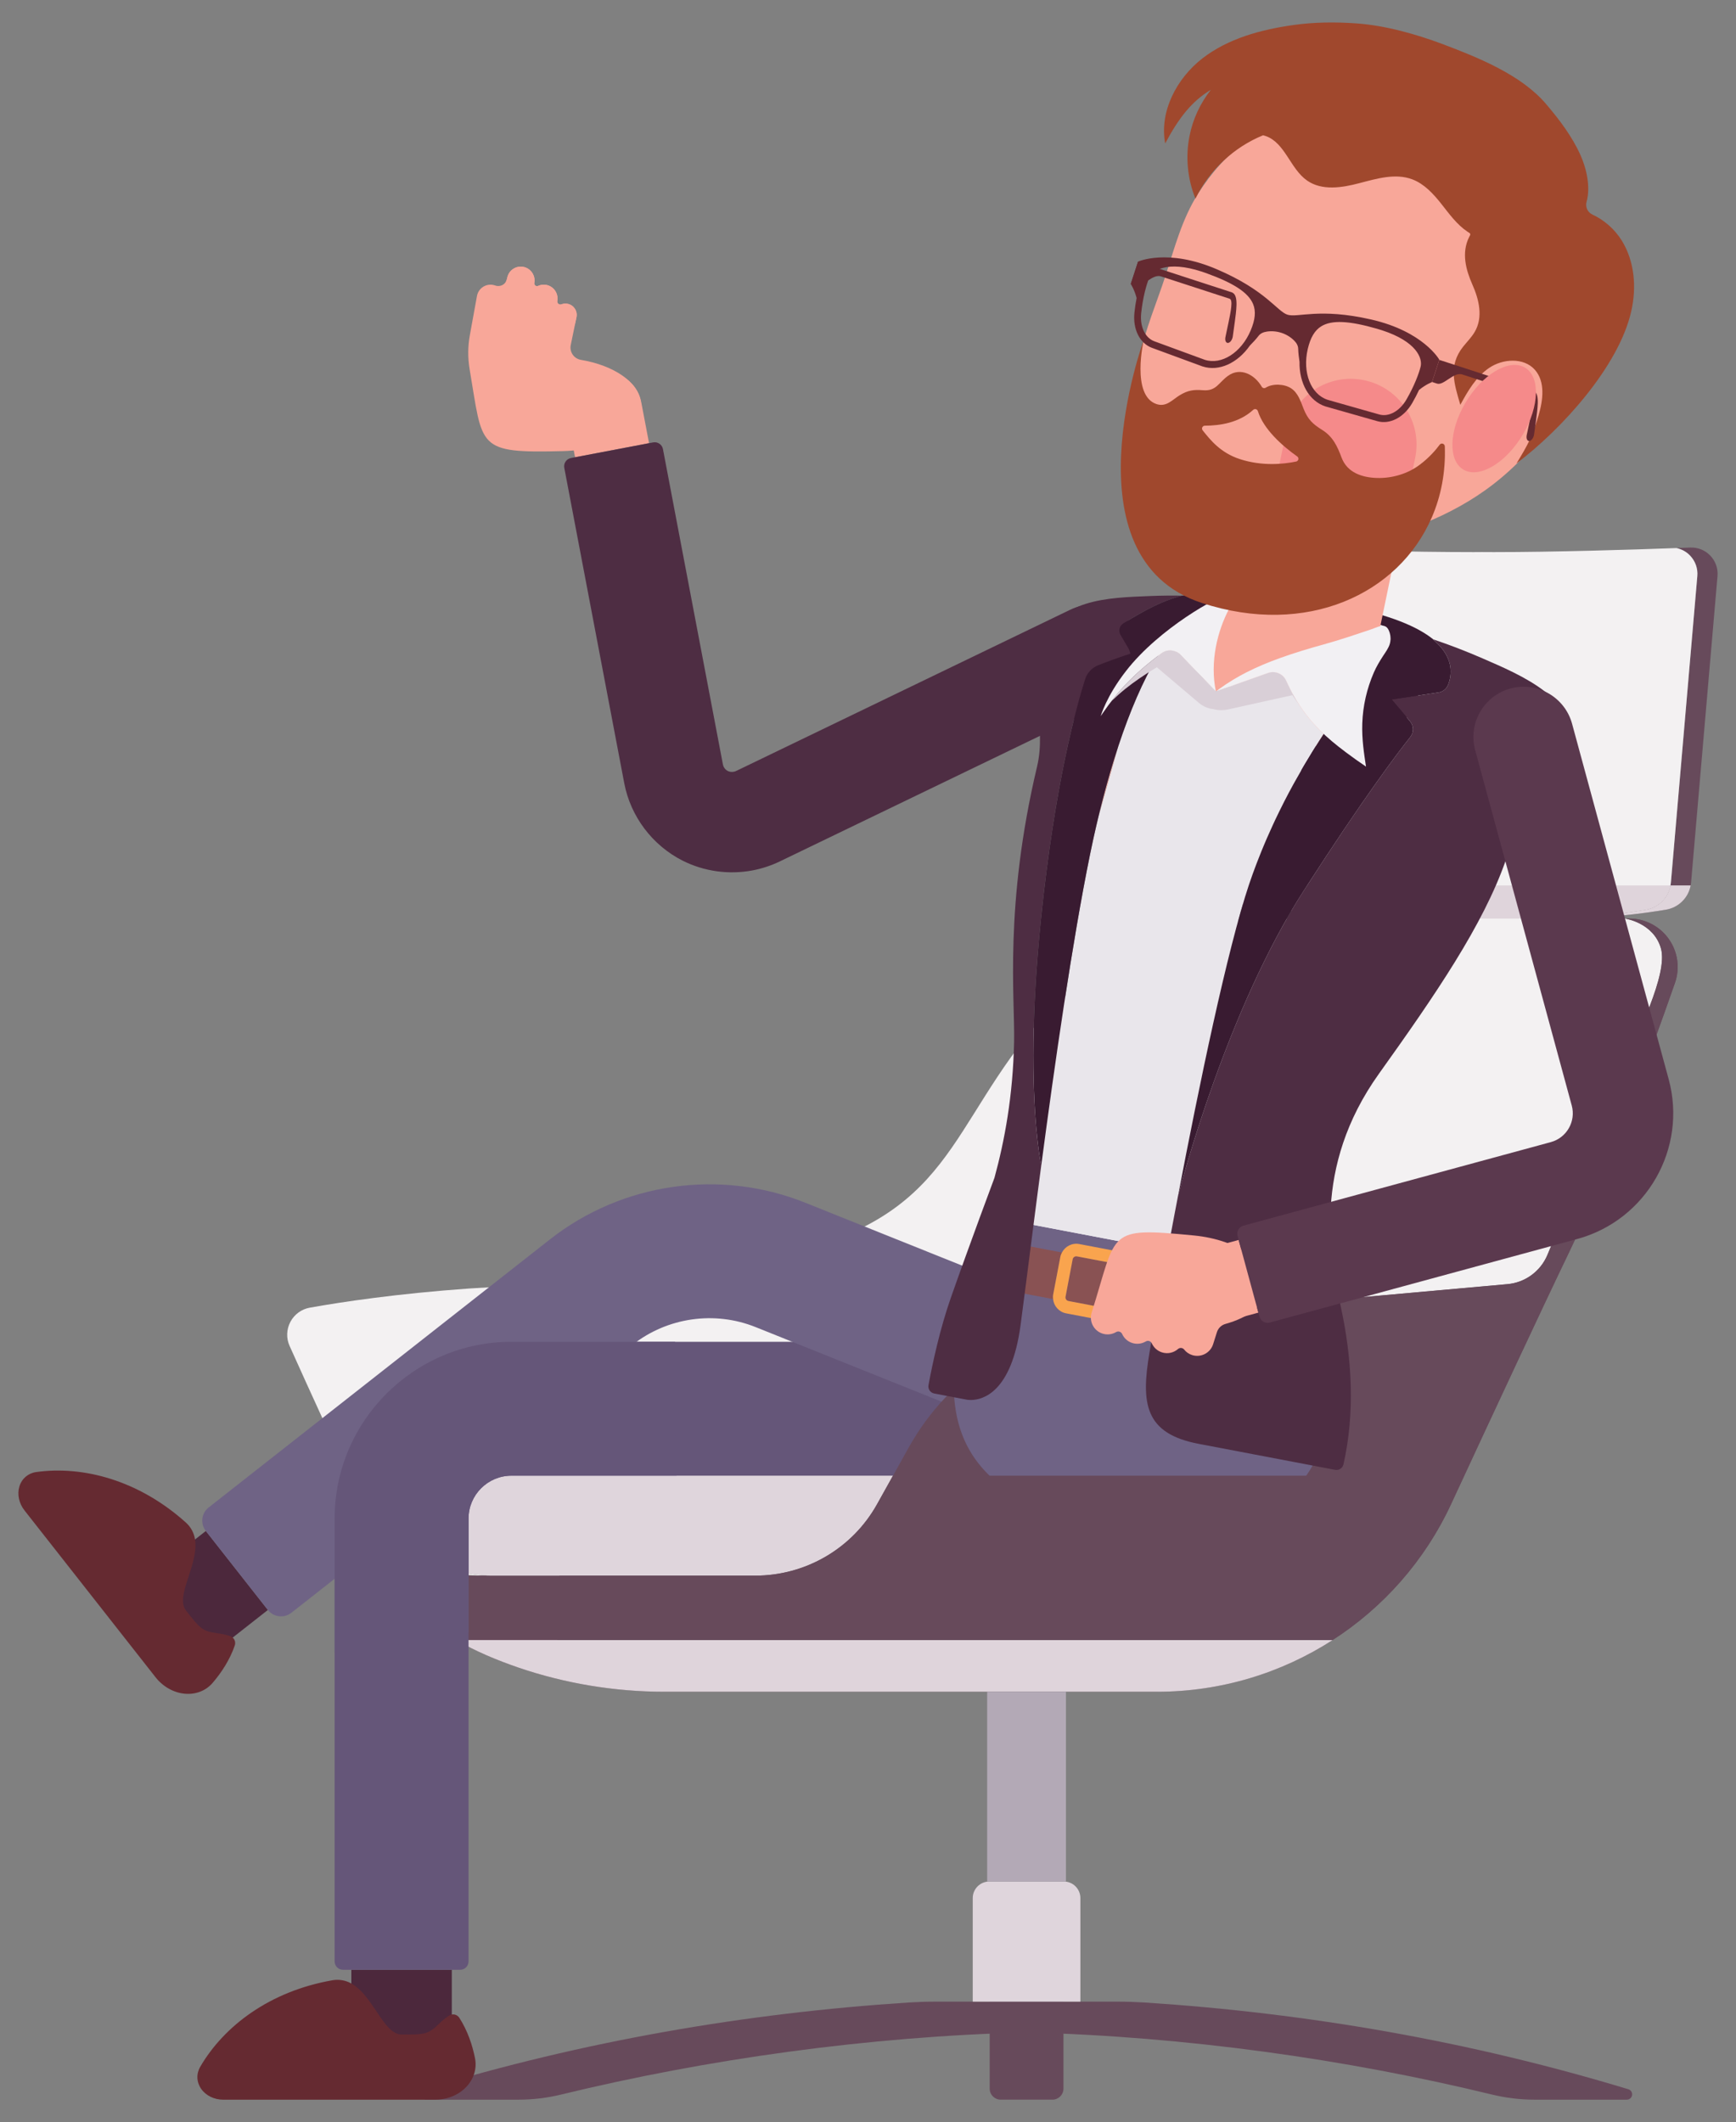 <?xml version="1.0" encoding="utf-8"?>

<!DOCTYPE svg PUBLIC "-//W3C//DTD SVG 1.1//EN" "http://www.w3.org/Graphics/SVG/1.1/DTD/svg11.dtd">
<svg version="1.1" id="Layer_1" xmlns="http://www.w3.org/2000/svg" xmlns:xlink="http://www.w3.org/1999/xlink" x="0px" y="0px"
	 viewBox="0 0 1337.132 1634.633" enable-background="new 0 0 1337.132 1634.633" xml:space="preserve">
<rect x="0" y="0" width="1337.132" height="1634.633" fill="#808080" stroke="none"/>
<g>
	<path fill="#674A5B" d="M1285.302,723.216c7.019,9.855,8.8,22.52,4.798,33.932c-19.901,56.944-53.703,149.817-81.462,207.246
		c-20.29,42.11-57.653,122.283-90.91,194.054c-40.822,88.084-129.259,144.622-226.351,144.622h-21.76H511.525
		c-37.969,0-76.171-6.302-112.108-18.561c-32.376-11.066-66.359-27.543-81.323-50.634c-7.236-11.195-19.183-34.563-32.514-62.054
		c17.281,35.263,41.712,41.617,90.297,41.79c0.934,0.052,1.963,0.052,2.931,0.052h202.941c38.868,0,74.753-20.964,93.72-54.904
		l12.622-22.607h0.035l11.947-21.448c31.044-55.475,87.505-92.078,150.837-97.766l310.208-27.802
		c13.642-1.202,25.494-9.907,30.776-22.563c16.797-40.286,52.942-127.211,59.702-145.417c8.887-23.852,33.309-70.491,27.759-90.478
		c-5.55-19.987-27.759-23.143-27.759-23.143h3.328C1267.009,707.534,1278.334,713.404,1285.302,723.216"/>
	<path fill="#F3F1F2" d="M1279.356,730.678c5.55,19.987-18.872,66.627-27.76,90.478c-6.76,18.206-42.905,105.132-59.702,145.417
		c-5.282,12.656-17.135,21.362-30.776,22.563l-310.208,27.802c-63.333,5.688-119.793,42.291-150.837,97.766l-11.947,21.448h-0.035
		H356.513c-29.981,0-61.777,2.576-49.207,35.539c12.172,31.883,46.277,41.349,68.572,41.885v0.035
		c-48.585-0.173-73.016-6.527-90.297-41.79c-0.182-0.398-0.398-0.795-0.579-1.202c-22.07-45.611-47.746-102.287-61.958-133.919
		c-2.663-5.905-2.438-12.743,0.623-18.518c3.017-5.732,8.576-9.812,14.964-10.927c25.053-4.487,67.068-10.789,122.413-14.74
		c35.755-2.533,107.448-3.648,207.739-19.33c158.16-24.69,155.86-91.006,221.415-174.239
		c47.435-60.186,123.26-91.412,199.872-91.412h63.869h15.552h118.808h15.552h47.746
		C1251.596,707.536,1273.805,710.691,1279.356,730.678"/>
	<path fill="#DFD5DC" d="M375.877,1213.575c-22.296-0.536-56.4-9.994-68.572-41.885c-12.57-32.955,19.226-35.54,49.207-35.54H688.09
		l-12.622,22.607c-18.967,33.94-54.852,54.904-93.72,54.904H378.808c-0.968,0-1.997,0-2.931-0.043V1213.575z"/>
	<path fill="#674A5B" d="M790.695,1541.809h-70.56c-6.613,0-13.512,0.225-20.117,0.648
		c-126.199,8.161-250.938,29.851-372.858,66.834c-1.945,0.588-3.155,2.516-2.861,4.53c0.303,2.006,2.023,3.493,4.054,3.493h71.062
		c11.074,0,22.071-1.331,32.834-3.951c112.013-27.232,235.748-44.72,358.447-47.867V1541.809z"/>
	<path fill="#674A5B" d="M790.695,1541.809h70.569c6.622,0,13.503,0.225,20.117,0.648c126.191,8.161,250.938,29.851,372.849,66.834
		c1.954,0.588,3.173,2.516,2.87,4.53c-0.294,2.006-2.031,3.493-4.054,3.493h-71.062c-11.074,0-22.071-1.331-32.834-3.951
		c-112.013-27.232-235.748-44.72-358.455-47.867V1541.809z"/>
	<path fill="#674A5B" d="M819.108,1541.797v67.042c0,4.668-3.787,8.464-8.464,8.464h-39.888c-4.668,0-8.463-3.795-8.463-8.464
		v-67.042H819.108z"/>
	<g>
		<path fill="#DFD4DB" d="M1026.444,1263.292c-39.482,25.451-86.208,39.802-135.069,39.802h-21.76H511.524
			c-37.969,0-76.171-6.311-112.099-18.569c-16.477-5.645-33.361-12.656-47.928-21.232H1026.444z"/>
	</g>
	<path fill="#F8A799" d="M361.737,284.508c-1.47-8.688-1.435-17.506,0.138-26.212l5.498-30.292
		c1.046-5.775,6.579-9.613,12.362-8.558c0.605,0.112,1.193,0.268,1.755,0.475c1.885,0.683,3.968,0.501,5.714-0.501
		c1.738-0.994,2.957-2.706,3.311-4.686l0.112-0.631c1.046-5.775,6.579-9.604,12.371-8.558c5.135,0.934,8.732,5.412,8.732,10.452
		c0,0.631-0.052,1.271-0.173,1.91c-0.138,0.778,0.156,1.565,0.778,2.049c0.614,0.476,1.444,0.579,2.161,0.251
		c1.876-0.847,4.011-1.167,6.198-0.769c5.784,1.046,9.579,6.596,8.567,12.362c-0.147,0.839,0.164,1.695,0.821,2.23
		c0.648,0.545,1.548,0.692,2.343,0.38c1.487-0.571,3.147-0.735,4.833-0.389c4.703,0.96,7.711,5.541,6.769,10.27l-4.409,21.491
		c-0.527,2.559,0.017,5.213,1.487,7.365c1.478,2.144,3.761,3.596,6.328,4.037c25.321,4.271,44.539,17.126,46.225,32.773
		c2.127,19.814-24.63,36.62-59.771,37.511C366.674,349.172,372.077,345.092,361.737,284.508"/>
	<path fill="#F8A799" d="M378.89,295.271c-3.821-16.806,2.74-53.391,11.221-79.568c0.121-0.337,0.346-0.614,0.406-0.968l0.104-0.553
		c0.303-0.908,0.596-1.833,0.899-2.706c2.006-4.245,6.639-6.812,11.472-5.93c5.144,0.934,8.74,5.412,8.74,10.452
		c0,0.631-0.052,1.271-0.173,1.911c-0.138,0.778,0.156,1.565,0.778,2.049c0.614,0.475,1.444,0.571,2.161,0.251
		c1.876-0.847,4.011-1.167,6.19-0.769c5.792,1.046,9.587,6.596,8.576,12.362c-0.147,0.839,0.164,1.694,0.821,2.23
		c0.648,0.545,1.547,0.692,2.334,0.38c1.487-0.571,3.155-0.735,4.841-0.389c4.703,0.96,7.703,5.541,6.769,10.27l-0.804,3.933
		c-0.156,0.484-0.251,0.994-0.424,1.47c-9.674,27.223-5.403,58.388-5.403,58.388S382.918,313.002,378.89,295.271"/>
	<path fill="#F8A799" d="M493.946,309.958c-2.983-15.708-18.215-26.065-33.914-23.082c-15.768,3-26.065,18.215-23.082,33.923
		l5.974,31.407l56.996-10.832L493.946,309.958z"/>
	<path fill="#4E2D43" d="M525.827,662.961c16.469,8.291,35.617,10.945,53.849,7.478c7.219-1.375,14.256-3.691,20.817-6.847
		l257.3-124.185c19.166-9.285,27.284-32.488,17.999-51.645c-7.591-15.751-24.863-24.474-42.023-21.215
		c-3.294,0.622-6.561,1.712-9.63,3.207l-257.3,124.185c-0.544,0.242-1.098,0.406-1.738,0.527c-1.522,0.294-3.129,0.069-4.504-0.579
		c-1.962-1.011-3.371-2.905-3.786-5.057l-46.182-242.915c-0.674-3.51-4.054-5.809-7.556-5.144l-3.155,0.597l-56.996,10.841
		l-3.147,0.597c-3.51,0.666-5.809,4.046-5.144,7.556l46.19,242.915C485.697,628.926,502.52,651.187,525.827,662.961"/>
	<path fill="#F8A799" d="M1218.335,277.868c0.423-1.236,0.847-2.481,1.253-3.726c24.509-75.306-24.535-158.782-109.549-186.455
		c-12.648-4.124-25.753-6.804-38.92-7.988c-40.078-3.614-80.13,6.812-110.664,28.641c-15.596,11.161-27.5,24.898-37.45,40.502
		c-12.526,19.641-18.154,41.617-25.364,63.765c-6.614,20.324-15.44,40.873-19.763,61.846c-7.539,36.62,1.426,77.805,26.998,109.212
		c28.883,35.488,79.923,40.199,122.534,36.343c41.746-3.769,84.289-19.503,116.171-42.127
		C1179.026,352.716,1204.71,317.237,1218.335,277.868"/>
	<path fill="#A0482D" d="M1249.117,185.246c-5.351-8.602-13.383-15.708-22.572-19.97c-3.7-1.72-5.602-5.853-4.513-9.795
		c3.156-11.368,0.087-25.287-4.668-35.963c-6.38-14.342-16.399-27.5-26.454-39.317c-19.097-22.555-52.501-35.937-79.551-46.164
		c-20.601-7.72-44.314-14.428-66.445-16.002c-16.296-1.167-32.747-1.029-48.957,1.279c-24.802,3.527-49.994,10.305-69.843,25.676
		c-19.788,15.388-33.249,40.899-28.649,65.52c10.097-18.95,19.978-32.211,35.142-41.306c-8.126,10.365-13.867,22.598-16.408,35.6
		c-3.19,16.054-1.582,32.981,4.582,48.204c10.651-21.889,29.583-39.655,52.086-48.801c0.7,0.156,1.305,0.354,1.98,0.571
		c15.042,5.239,18.941,25.356,32.003,34.355c11.394,7.91,26.747,5.516,40.174,1.954c13.417-3.493,27.776-7.841,40.752-2.939
		c9.241,3.484,16.183,11.1,22.295,18.786c6.147,7.763,11.956,15.959,20.125,21.465c0.519,0.363,1.063,0.717,1.625,1.055
		c0.623,0.372,0.83,1.184,0.459,1.807c-0.286,0.476-0.545,0.977-0.787,1.496c-5.887,12.042-2.498,24.949,2.585,36.43
		c5.048,11.342,8.533,25.217,1.703,36.62c-2.42,4.098-5.922,7.564-8.913,11.334c-11.437,14.515-6.855,28.347-2.066,44.686
		c5.775-10.668,12.103-21.552,22.122-28.39c10.634-7.253,26.731-8.187,35.272,1.375c8.187,9.241,6.328,23.48,2.818,35.289
		c-4.833,16.322-8.075,22.321-16.944,36.862c35.09-26.531,78.816-74.866,88.36-117.131
		C1260.65,221.469,1259.076,201.3,1249.117,185.246"/>
	<path fill="#4C283C" d="M270.632,1559.299c0,21.336,17.342,38.678,38.678,38.678c21.336,0,38.678-17.342,38.678-38.678v-42.032
		h-77.355V1559.299z"/>
	<path fill="#655679" d="M835.079,1085.102c0-28.433-23.143-51.567-51.568-51.567h-389.56c-75.099,0-136.21,61.111-136.21,136.141
		v341.165c0,3.544,2.879,6.423,6.432,6.423h6.458h77.355h6.467c3.553,0,6.432-2.879,6.432-6.423v-341.165
		c0-18.18,14.826-33.007,33.067-33.007h389.56C811.936,1136.669,835.079,1113.526,835.079,1085.102"/>
	<path fill="#652A31" d="M353.774,1554.225c-1.677-2.611-5.135-3.38-7.763-1.738c-2.092,1.305-4.807,3.363-8.074,6.579
		c-8.36,8.239-11.515,8.066-28.468,8.066c-14.169,0-21.612-29.566-38.833-39.3c-4.426-2.498-9.553-3.38-14.55-2.507
		c-48.291,8.429-83.588,35.263-101.881,66.687c-3.138,5.395-2.853,11.835,0.761,16.996c3.605,5.17,10.02,8.308,16.935,8.308h163.382
		c9.164,0,17.843-3.553,23.739-9.691c5.896-6.138,8.437-14.273,6.864-22.174C363.837,1575.112,360.128,1564.107,353.774,1554.225"/>
	<path fill="#4C283C" d="M125.481,1205.236c-16.78,13.184-19.745,37.476-6.519,54.308c13.175,16.78,37.528,19.702,54.308,6.527
		l33.05-25.97l-47.789-60.826L125.481,1205.236z"/>
	<path fill="#652A31" d="M180.831,1267.484c1.02-2.931-0.51-6.129-3.432-7.184c-2.317-0.83-5.611-1.694-10.158-2.282
		c-11.645-1.487-13.452-4.072-23.929-17.411c-8.749-11.135,9.899-35.254,6.916-54.809c-0.77-5.023-3.242-9.596-7.02-12.993
		c-36.456-32.764-79.361-43.943-115.367-38.92c-6.19,0.865-11.083,5.075-12.907,11.1c-1.833,6.034-0.337,13.011,3.933,18.448
		l100.93,128.49c5.654,7.193,13.815,11.835,22.287,12.682c8.472,0.839,16.426-2.187,21.673-8.308
		C170.621,1288.301,176.984,1278.584,180.831,1267.484"/>
	<path fill="#6F6385" d="M160.708,1161.168l262.893-206.52c55.665-43.718,131.015-54.55,196.716-28.2l361.273,144.847
		c8.412,3.397,15.777,8.922,21.353,16.019c9.881,12.578,13.235,29.021,9.414,44.306c-0.726,2.939-3.311,5.057-6.337,5.057H868.688
		c-0.83,0-1.643-0.164-2.403-0.467l-284.367-114.019c-31.58-12.648-67.829-7.452-94.602,13.573l-262.894,206.511
		c-5.602,4.4-13.702,3.432-18.103-2.17l-47.781-60.835C154.138,1173.668,155.106,1165.568,160.708,1161.168"/>
	<path fill="#655679" d="M393.952,1136.674c-18.241,0-33.067,14.826-33.067,33.007v87.574
		c-34.321,6.043-68.529,12.795-103.143,15.604v-103.178c0-75.038,61.111-136.15,136.21-136.15h126.087
		c-0.795,34.373,0.095,68.771,1.089,103.143H393.952z"/>
	<path fill="#674A5B" d="M429.159,1263.292c0.605-8.351,1.141-16.711,1.478-25.079c0.328-8.118,0.328-16.322,0.225-24.552h150.889
		c38.859,0,74.753-20.964,93.72-54.904l12.613-22.607h0.043l11.947-21.448c31.044-55.475,87.496-92.078,150.837-97.766
		l310.208-27.802c13.642-1.202,25.494-9.907,30.776-22.563c16.789-40.286,52.942-127.202,59.702-145.417
		c8.879-23.852,33.309-70.491,27.759-90.478c-5.558-19.987-27.759-23.143-27.759-23.143h3.32c12.086,0,23.419,5.87,30.387,15.682
		c7.019,9.864,8.801,22.52,4.798,33.932c-19.901,56.944-53.703,149.817-81.462,207.255
		c-20.298,42.101-57.653,122.275-90.919,194.054c-20.281,43.761-52.337,79.715-91.343,104.838H429.159z"/>
	<path fill="#DFD5DC" d="M762.004,1449.277h57.394c7.046,0,12.751,5.714,12.751,12.751v79.785h-82.905v-79.776
		C749.244,1454.991,754.958,1449.277,762.004,1449.277"/>
	<rect x="760.349" y="1303.092" fill="#B3A9B6" width="60.705" height="146.187"/>
	<path fill="#674A5B" d="M1317.376,428.024c3.994,4.219,6.043,9.95,5.506,15.768l-20.341,235.939
		c-0.942,10.573-8.887,19.235-19.408,20.964c-17.86,2.974-47.219,6.838-79.283,6.838h-15.552c32.064,0,61.431-3.864,79.283-6.838
		c10.529-1.729,18.483-10.391,19.416-20.964l20.333-235.939c0.536-5.818-1.504-11.55-5.507-15.768
		c-2.836-3.017-6.527-5.023-10.521-5.861c3.821-0.13,7.374-0.268,10.616-0.406C1307.737,421.54,1313.382,423.805,1317.376,428.024"
		/>
	<path fill="#F3F1F2" d="M1301.827,428.024c3.994,4.219,6.043,9.95,5.506,15.768l-20.341,235.939
		c-0.934,10.573-8.879,19.235-19.408,20.964c-17.86,2.974-47.219,6.838-79.283,6.838h-118.808c-32.877,0-78.22-5.904-113.396-11.411
		c-30.249-4.755-51.49-32.289-48.334-62.806c4.928-48.55,12.44-119.698,18.474-167.496c2.991-23.402,21.777-41.211,44.686-43.476
		c48.334,1.28,118.644,2.922,164.073,2.922c2.092,0,4.228,0,6.397-0.043c3.155,0.043,6.216,0.043,9.155,0.043
		c47.616,0,105.132-1.816,140.706-3.104h0.052C1295.3,423.001,1298.991,425.007,1301.827,428.024"/>
	<path fill="#DFD4DB" d="M1302.229,682.015c-1.781,9.553-9.328,17.108-19.097,18.708c-17.86,2.974-47.219,6.83-79.283,6.83h-15.552
		c32.073,0,61.431-3.856,79.283-6.83c9.778-1.599,17.325-9.155,19.097-18.708H1302.229z"/>
	<path fill="#DFD4DB" d="M926.418,682.015h360.262c-1.772,9.553-9.328,17.108-19.097,18.708c-17.861,2.974-47.219,6.83-79.283,6.83
		h-118.808c-32.877,0-78.22-5.905-113.396-11.411C944.633,694.317,934.466,689.259,926.418,682.015"/>
	<path fill="#391B31" d="M910.913,458.892c25.606-6.605,58.301-4.642,124.539,7.971c35.782,6.812,56.59,16.088,68.313,25.477
		c0,0-10.045,119.621-118.454,98.976C876.894,570.662,910.913,458.892,910.913,458.892"/>
	<path fill="#F2F0F3" d="M1066.044,482.24c-8.87-2.974-19.123-5.801-31.226-8.36c-42.464-8.982-71.087-13.244-92.985-13.538
		l-0.008,0.026c0,0-17.143,87.954,43.397,99.486C1045.426,571.318,1065.819,483.208,1066.044,482.24"/>
	<path fill="#F8A799" d="M978.623,570.046c-19.348-10.313-30.448-32.471-25.762-55.025l37.873-182.807
		c5.663-27.422,32.514-45.04,59.919-39.361c27.474,5.662,45.04,32.505,39.352,59.927l-37.874,182.807
		c-5.663,27.422-32.514,45.04-59.919,39.369C987.346,573.945,982.781,572.259,978.623,570.046"/>
	<path fill="#F58A8A" d="M1073.782,431.068l16.218-78.28c5.689-27.431-11.878-54.273-39.352-59.936
		c-27.404-5.68-54.256,11.939-59.919,39.361l-21.871,105.572c18.163,2.931,38.306,3.475,60.29,1.487
		C1044.06,437.923,1059.06,435.062,1073.782,431.068"/>
	<path fill="#6F6385" d="M762.174,1136.674c-8.593-8.325-15.146-17.653-19.659-28.139c-13.953-32.367-6.769-70.016,0.83-109.878
		l0.38-2.014c2.17-11.368,5.489-22.537,9.846-33.205c2.81-6.89,5.429-13.875,7.893-20.921c1.055-3,4.149-4.781,7.27-4.184
		l250.635,47.729c2.533,0.484,4.53,2.429,5.083,4.936c0.156,0.718,0.32,1.435,0.501,2.144c2.464,9.924,4.253,20.065,5.299,30.119
		c1.841,17.567,4.547,71.892-24.137,113.413H762.174z"/>
	<path fill="#895253" d="M851.31,1007.524c1.53,0.294,3.008-0.717,3.302-2.239l5.49-28.831c0.285-1.539-0.718-3.017-2.248-3.302
		l-28.355-5.403c-1.521-0.294-3,0.718-3.294,2.248l-5.489,28.831c-0.294,1.53,0.709,3.008,2.239,3.294L851.31,1007.524z"/>
	<path fill="#895253" d="M816.703,968.186c0.233-1.236,0.691-2.36,1.253-3.415l-32.471-6.19l-6.838,35.885l32.47,6.19
		c-0.13-1.193-0.138-2.403,0.095-3.639L816.703,968.186z"/>
	<polygon fill="#895253" points="919.219,1021.24 999.799,1036.585 998.174,999.092 926.048,985.355 	"/>
	<path fill="#895253" d="M1012.82,1039.065l18.457,3.519c-0.06-6.112-0.346-11.42-0.674-15.544
		c-0.112-1.401-0.233-2.671-0.346-3.778c-0.406-3.856-0.986-7.72-1.625-11.576c-0.389-2.343-0.787-4.686-1.236-7.028l-16.192-3.086
		L1012.82,1039.065z"/>
	<path fill="#895253" d="M864.106,1007.09c-0.234,1.236-0.692,2.36-1.254,3.415l40.536,7.72l6.83-35.885l-40.528-7.72
		c0.129,1.193,0.138,2.403-0.096,3.64L864.106,1007.09z"/>
	<path fill="#895253" d="M772.808,956.171l-15.284-2.913c-1.288,3.406-2.585,6.812-3.959,10.175
		c-1.452,3.562-2.741,7.193-3.959,10.849c-0.303,0.908-0.596,1.824-0.89,2.749c-1.158,3.674-2.239,7.383-3.147,11.135l20.402,3.89
		L772.808,956.171z"/>
	<path fill="#F9A44E" d="M849.503,1017.02l-28.356-5.394c-5.533-1.055-9.458-5.645-10.028-10.971
		c-0.13-1.193-0.138-2.403,0.095-3.639l5.489-28.831c0.233-1.236,0.692-2.352,1.245-3.415c2.49-4.755,7.832-7.573,13.365-6.518
		l28.347,5.403c5.533,1.046,9.466,5.637,10.028,10.97c0.13,1.184,0.139,2.403-0.095,3.631l-5.49,28.831
		c-0.233,1.236-0.691,2.36-1.245,3.423C860.369,1015.256,855.027,1018.074,849.503,1017.02 M822.954,1002.124l28.355,5.403
		c1.53,0.285,3.009-0.717,3.294-2.248l5.499-28.831c0.285-1.53-0.718-3.008-2.248-3.302l-28.356-5.394
		c-1.521-0.294-3.008,0.709-3.294,2.239l-5.489,28.84C820.421,1000.352,821.424,1001.831,822.954,1002.124"/>
	<path fill="#F8A799" d="M800.529,909.016c0.475-3.631,0.96-7.288,1.444-10.988C801.488,901.728,801.004,905.385,800.529,909.016"/>
	<path fill="#F8A799" d="M861.424,574.568c8.835-26.696,18.932-50.305,30.188-69.013
		C880.356,524.263,870.259,547.873,861.424,574.568"/>
	<path fill="#F8A799" d="M1012.46,576.413c-0.467,0.744-0.925,1.496-1.392,2.248C1011.534,577.909,1011.993,577.157,1012.46,576.413
		"/>
	<path fill="#F8A799" d="M799.098,919.962c0.337-2.602,0.683-5.239,1.029-7.893C799.781,914.723,799.435,917.36,799.098,919.962"/>
	<path fill="#F8A799" d="M796.063,943.384c0.398-3.052,0.795-6.172,1.201-9.311C796.858,937.22,796.46,940.323,796.063,943.384"/>
	<path fill="#F8A799" d="M901.312,953.117c-0.043,0.225-0.087,0.45-0.121,0.674C901.225,953.566,901.268,953.342,901.312,953.117"/>
	<path fill="#F8A799" d="M903.266,942.684c-0.112,0.605-0.225,1.193-0.337,1.79C903.041,943.877,903.154,943.289,903.266,942.684"/>
	<path fill="#F8A799" d="M797.77,930.178c0.285-2.222,0.579-4.452,0.873-6.708C798.349,925.726,798.055,927.957,797.77,930.178"/>
	<path fill="#F8A799" d="M1005.155,588.434c-0.562,0.951-1.124,1.902-1.695,2.862
		C1004.031,590.336,1004.593,589.385,1005.155,588.434"/>
	<path fill="#F8A799" d="M997.336,602.077c-0.38,0.692-0.77,1.357-1.15,2.049C996.566,603.435,996.955,602.769,997.336,602.077"/>
	<path fill="#F8A799" d="M861.411,574.605c-8.472,25.615-15.786,54.005-21.837,83.58c1.997-9.734,4.132-19.322,6.397-28.745
		L861.411,574.605z"/>
	<path fill="#F8A799" d="M904.988,933.585c0.095-0.484,0.182-0.96,0.276-1.444C905.169,932.626,905.083,933.101,904.988,933.585"/>
	<path fill="#F8A799" d="M897.699,496.011c-2.066,3-4.089,6.216-6.086,9.536c1.046-0.795,1.997-1.617,3.069-2.421
		c1.626-1.202,3.484-1.893,5.369-2.084c1.885-0.199,3.804,0.095,5.567,0.856c1.331,0.536,2.611,1.34,3.622,2.446l27.301,28.243
		l40.208-14.256c1.349-0.484,2.732-0.683,4.098-0.64c1.366,0.052,2.697,0.354,3.942,0.873c2.49,1.055,4.591,2.983,5.792,5.576
		c2.075,4.556,4.202,8.835,6.484,12.717c1.21,2.135,2.447,4.176,3.735,6.155c5.429,8.394,11.558,15.509,18.768,22.287
		c12.699-19.321,24.759-35.228,34.087-46.743c3.786-4.72,7.106-8.688,9.881-11.895c5.481-6.311,7.417-11.178,7.469-15.016
		c-47.34-13.244-99.53-21.673-146.031-23.549C915.309,474.114,906.197,483.632,897.699,496.011"/>
	<path fill="#F8A799" d="M975.835,645.594c-0.727,1.677-1.453,3.363-2.161,5.057C974.382,648.957,975.108,647.271,975.835,645.594"
		/>
	<path fill="#F8A799" d="M982.315,631.291c-0.683,1.444-1.358,2.913-2.032,4.374C980.957,634.205,981.632,632.735,982.315,631.291"
		/>
	<path fill="#F8A799" d="M969.491,660.964c-0.614,1.565-1.245,3.112-1.841,4.694C968.246,664.085,968.877,662.529,969.491,660.964"
		/>
	<path fill="#F8A799" d="M988.989,617.701c-0.234,0.45-0.45,0.925-0.683,1.375C988.54,618.626,988.756,618.15,988.989,617.701"/>
	<path fill="#E9E6EB" d="M967.649,665.663c0.596-1.582,1.227-3.129,1.841-4.694c1.366-3.475,2.749-6.916,4.176-10.322
		c0.718-1.694,1.444-3.372,2.17-5.049c1.453-3.354,2.94-6.656,4.452-9.924c0.674-1.47,1.34-2.939,2.031-4.383
		c1.962-4.141,3.959-8.213,5.982-12.215c0.233-0.45,0.458-0.925,0.692-1.375c2.369-4.625,4.772-9.146,7.201-13.573
		c0.38-0.7,0.761-1.357,1.141-2.049c2.031-3.665,4.072-7.262,6.129-10.78c0.562-0.968,1.124-1.911,1.695-2.862
		c1.971-3.337,3.942-6.596,5.913-9.777c0.458-0.752,0.925-1.504,1.392-2.248c2.378-3.813,4.755-7.53,7.106-11.109
		c-7.219-6.778-13.348-13.892-18.777-22.287c-1.28-1.98-2.524-4.029-3.735-6.155c-2.274-3.89-4.401-8.17-6.475-12.725
		c-1.201-2.585-3.302-4.521-5.792-5.567c-1.245-0.519-2.576-0.821-3.942-0.873c-1.366-0.052-2.749,0.156-4.098,0.64l-40.217,14.256
		l-27.292-28.243c-1.011-1.107-2.291-1.919-3.631-2.455c-1.755-0.752-3.674-1.046-5.567-0.847c-1.876,0.19-3.735,0.873-5.369,2.083
		c-1.063,0.795-2.014,1.617-3.06,2.421c-11.256,18.716-21.362,42.326-30.188,69.022c-0.008,0.009-0.008,0.026-0.017,0.035
		l-15.44,54.835c-2.257,9.423-4.401,19.01-6.389,28.745c-13.711,67.145-27.171,161.246-37.588,239.777l-0.017,0.069
		c-0.493,3.7-0.968,7.357-1.444,10.988c-0.138,1.02-0.268,2.032-0.406,3.052c-0.346,2.654-0.691,5.291-1.029,7.893
		c-0.156,1.176-0.303,2.343-0.458,3.501c-0.294,2.256-0.579,4.495-0.865,6.717c-0.173,1.297-0.346,2.602-0.51,3.89
		c-0.406,3.147-0.804,6.259-1.202,9.311c-0.009,0.052-0.009,0.104-0.017,0.147l103.385,19.693c0.009-0.017,0.009-0.043,0.017-0.069
		c0.562-3.069,1.15-6.19,1.738-9.363l0.13-0.674c0.527-2.836,1.072-5.723,1.617-8.636c0.112-0.605,0.225-1.193,0.337-1.798
		c0.562-2.991,1.141-6.034,1.72-9.094c0.087-0.493,0.182-0.96,0.268-1.452c0.683-3.57,1.366-7.175,2.066-10.832l0.017-0.06
		c16.131-84.729,37.917-189.774,54.826-240.304C963.897,675.778,965.747,670.694,967.649,665.663"/>
	<path fill="#4E2D43" d="M786.051,1020.925c2.421-17.956,5.835-45.127,9.993-77.39c0.009-0.052,0.009-0.104,0.017-0.156
		c0.398-3.052,0.795-6.164,1.202-9.302c0.164-1.288,0.337-2.593,0.51-3.899c0.285-2.222,0.571-4.452,0.865-6.708
		c0.156-1.167,0.311-2.334,0.458-3.51c0.337-2.602,0.683-5.239,1.038-7.884c0.13-1.02,0.259-2.032,0.398-3.06
		c0.475-3.631,0.959-7.288,1.444-10.988l0.017-0.061c-1.504-7.633-6.717-38.487-5.991-95.38c0.355-25.978,1.988-57.299,5.766-94.377
		c10.72-104.864,27.603-164.903,34.078-185.132c1.582-4.884,5.29-8.835,10.175-10.728c5.965-2.343,14.87-5.697,24.664-8.887
		l-1.029-3.207l-6.587-11.23c-1.833-3.112-0.822-7.046,2.213-8.896c16.408-10.002,29.41-17.238,45.213-21.319
		c-8.247-0.121-16.46-0.052-24.664,0.294c-32.081,1.305-72.298,1.98-83.787,38.505c-9.535,30.076,4.02,62.261-3.216,92.7
		c-25.425,107.172-17.074,178.233-17.722,211.94c-0.873,42.153-7.391,76.681-15.137,104.993c0,0-19.261,51.524-33.629,92.493
		c-8.299,23.704-13.919,49.579-17.178,67.189c-0.562,2.991,1.409,5.861,4.392,6.432l8.558,1.634l16.279,3.095
		c0,0,0.06,0.017,0.182,0.035c0.484,0.095,1.763,0.268,3.536,0.242C756.96,1078.224,779.057,1072.57,786.051,1020.925"/>
	<path fill="#4E2D43" d="M1159.856,662.481c10.988-31.502,48.074-49.838,52.259-84.211c4.832-39.836-40.805-58.302-70.37-71.217
		c-12.604-5.49-25.503-10.435-38.522-14.818c17.264,13.789,15.094,27.94,12.112,35.315c-1.245,3.112-4.106,5.386-7.478,5.861
		l-35.938,5.36c5.585,6.51,10.651,12.656,14.23,16.953c2.878,3.501,2.835,8.541,0.069,12.016
		c-9.916,12.483-35.678,46.424-81.972,118.263c-58.743,91.049-93.668,222.729-96.91,235.238l-0.009,0.061
		c-0.7,3.657-1.391,7.262-2.066,10.832c-0.096,0.493-0.182,0.96-0.277,1.452c-0.579,3.06-1.15,6.103-1.72,9.095
		c-0.112,0.605-0.216,1.193-0.337,1.798c-0.545,2.913-1.089,5.801-1.617,8.636c-0.043,0.225-0.078,0.45-0.121,0.674
		c-0.597,3.173-1.176,6.294-1.747,9.362c-6.916,37.346-12.008,66.523-14.013,78.341c-6.778,39.724-3.691,62.754,37.856,70.664
		l74.217,14.135l20.705,3.942l10.158,1.936c2.931,0.553,5.758-1.305,6.415-4.201c9.016-39.672,6.622-82.084-2.161-121.972
		c-7.815-37.182-22.382-106.437,29.566-179.029C1105.315,766.609,1142.437,712.578,1159.856,662.481"/>
	<path fill="#391B31" d="M865.284,480.126c-3.035,1.85-4.055,5.792-2.222,8.896l6.587,11.23l1.029,3.216
		c-9.786,3.19-18.69,6.544-24.655,8.887c-4.884,1.893-8.593,5.844-10.175,10.728c-6.484,20.221-23.359,80.269-34.078,185.123
		c-3.778,37.078-5.412,68.399-5.766,94.386c-0.726,56.884,4.487,87.738,5.982,95.371c10.426-78.531,23.886-172.631,37.588-239.777
		c6.052-29.574,13.365-57.964,21.837-83.58c0-0.017,0.009-0.026,0.009-0.043c8.835-26.687,18.941-50.297,30.197-69.013
		c1.997-3.32,4.011-6.544,6.077-9.544c8.498-12.38,17.619-21.889,27.275-27.906c5.386-3.354,10.935-5.654,16.65-6.674
		c-14.169-1.634-25.269-2.576-31.131-2.619C894.685,462.888,881.692,470.124,865.284,480.126"/>
	<path fill="#391B31" d="M1063.533,506.66c-2.775,3.207-6.086,7.175-9.881,11.904c-9.319,11.506-21.388,27.413-34.079,46.735
		c-2.36,3.579-4.729,7.305-7.115,11.117c-0.458,0.735-0.925,1.496-1.392,2.239c-1.971,3.19-3.942,6.441-5.913,9.777
		c-0.562,0.951-1.124,1.902-1.686,2.87c-2.057,3.51-4.098,7.106-6.129,10.772c-0.38,0.692-0.769,1.357-1.15,2.049
		c-2.429,4.426-4.833,8.948-7.201,13.581c-0.233,0.45-0.45,0.916-0.683,1.375c-2.031,4.003-4.029,8.074-5.991,12.215
		c-0.683,1.444-1.349,2.913-2.031,4.374c-1.504,3.268-2.991,6.57-4.452,9.924c-0.726,1.677-1.444,3.363-2.161,5.057
		c-1.435,3.398-2.818,6.838-4.176,10.314c-0.614,1.565-1.245,3.121-1.841,4.703c-1.911,5.023-3.752,10.106-5.49,15.276
		c-16.91,50.521-38.687,155.575-54.827,240.304c3.242-12.509,38.168-144.19,96.91-235.247
		c46.294-71.831,72.056-105.78,81.972-118.255c2.766-3.475,2.81-8.524-0.069-12.025c-3.579-4.288-8.645-10.435-14.23-16.953
		l35.937-5.36c3.372-0.476,6.233-2.749,7.478-5.861c2.983-7.374,5.152-21.526-12.112-35.315c-10.417-3.51-23.54-6.951-38.02-10.236
		c3.155,1.936,5.87,5.031,5.8,9.656C1070.95,495.482,1069.014,500.349,1063.533,506.66"/>
	<path fill="#D9CFD7" d="M990.582,524.14c-1.202-2.593-3.303-4.521-5.793-5.567c-1.245-0.527-2.576-0.83-3.942-0.873
		c-1.366-0.052-2.749,0.147-4.098,0.631l-40.208,14.264l-27.301-28.243c-1.011-1.115-2.291-1.919-3.622-2.455
		c-1.764-0.761-3.683-1.055-5.568-0.856c-1.884,0.199-3.743,0.882-5.368,2.083c-8.714,6.518-16.547,12.993-23.99,20.385
		c-4.521,4.495-8.887,9.302-13.149,14.688c-0.424,0.545-0.847,1.184-1.28,1.746c3.268-3.155,6.683-6.259,10.495-9.328
		c6.986-5.593,14.584-10.806,24.293-16.633l32.583,27.603c2.697,2.282,6.06,3.804,9.596,4.478c0.337,0.061,0.683,0.009,1.02,0.061
		c0.554,0.138,1.072,0.337,1.626,0.441c3.302,0.631,6.751,0.64,9.985-0.086l49.579-11.005c1.859,2.775,3.631,5.23,5.36,7.539
		c-1.288-1.98-2.533-4.02-3.734-6.147C994.783,532.975,992.656,528.696,990.582,524.14"/>
	<path fill="#F2F0F3" d="M1070.845,489.345c-0.208-1.271-0.579-2.524-1.107-3.7c-0.596-1.331-1.469-2.654-2.818-3.225
		c-2.939-1.262-7.504,1.236-10.305,2.179c-12.224,4.124-24.768,8.386-37.052,11.783c-11.368,3.138-22.685,6.536-33.776,10.538
		c-8.766,3.164-17.393,6.717-25.693,10.945c-7.132,3.631-13.987,7.772-20.48,12.449c-1.037,0.752-2.057,1.504-3.077,2.282
		l40.208-14.264c1.349-0.484,2.74-0.683,4.106-0.631c1.366,0.043,2.697,0.346,3.934,0.873c2.489,1.046,4.599,2.974,5.8,5.567
		c2.075,4.556,4.202,8.835,6.475,12.717c1.21,2.135,2.455,4.176,3.735,6.155c9.293,14.377,20.549,25.027,36.032,36.586
		c4.643,3.493,9.769,7.149,15.311,10.884c-1.444-9.795-3.285-20.852-2.853-33.318c0.475-13.538,3.51-26.721,8.896-39.144
		c1.928-4.452,4.435-8.619,7.072-12.691c1.911-2.948,4.357-6.155,5.282-9.579C1071.086,493.668,1071.19,491.472,1070.845,489.345"/>
	<path fill="#F2F0F3" d="M894.679,503.127c1.634-1.202,3.484-1.893,5.368-2.083c1.885-0.199,3.812,0.095,5.567,0.856
		c1.331,0.536,2.611,1.34,3.622,2.447l27.301,28.243c-4.824-22.823,1.254-46.847,10.132-63.506c0.96-1.798,0.917-3.968-0.121-5.749
		c-1.038-1.772-2.922-2.913-5.006-3.008c-1.444-2.083-48.464,23.168-74.26,56.547c-15.302,19.633-19.478,34.77-19.478,34.77
		c0.709-1.063,1.401-2.066,2.092-3.06c2.498-3.683,5.092-7.132,7.651-10.383c4.253-5.394,8.619-10.192,13.141-14.696
		C878.133,516.112,885.965,509.645,894.679,503.127"/>
	<path fill="#652A31" d="M949.548,259.108l0.008-0.069c0,0,0.294-2.144,0.735-5.36c0.441-3.233,1.097-7.59,1.599-12.077
		c0.251-2.239,0.441-4.53,0.51-6.709c0-1.098,0.009-2.153-0.095-3.181c-0.078-1.003-0.233-1.98-0.484-2.81
		c-0.216-0.856-0.57-1.53-0.925-2.066c-0.354-0.545-0.864-0.925-1.201-1.184c-0.207-0.078-0.346-0.138-0.484-0.19l0.043-0.121
		l-72.739-23.679c-1.988,6.086-3.57,10.97-5.55,17.031l3.838,1.253c5.205,1.694,12.786-9.215,19.425-7.054l52.881,17.212
		c0.095,0.061,0.294,0.199,0.674,0.441c0.078,0.216,0.147,0.277,0.268,0.536c0.112,0.294,0.251,0.614,0.311,1.115
		c0.371,1.885-0.112,5.956-0.899,10.115c-0.778,4.184-1.747,8.541-2.429,11.818c-0.692,3.302-1.158,5.507-1.158,5.507
		c-0.026,0.164-0.061,0.363-0.087,0.527c-0.337,2.481,0.674,4.245,2.265,3.959C947.646,263.828,949.211,261.581,949.548,259.108"/>
	<path fill="#A0482D" d="M1102.742,398.747c-25.494,58.751-96.063,92.052-176.971,65.71
		c-106.229-34.58-44.798-202.707-44.798-202.707s-10.002,43.009,9.89,49.527c7.538,2.464,11.991-3.302,17.843-6.864
		c6.138-3.726,10.702-4.435,17.826-3.83c10.313,0.864,11.973-5.792,19.33-11.092c9.735-7.011,20.731-0.666,25.97,8.377
		c0.294,0.519,0.795,0.891,1.375,1.037c0.579,0.138,1.193,0.043,1.694-0.277c5.343-3.363,14.394-2.939,19.564,0.484
		c5.455,3.614,7.322,10.011,9.674,15.907c3.173,7.962,6.994,11.619,14.091,16.028c8.411,5.23,11.783,12.561,15.12,21.465
		c4.314,11.506,15.743,15.353,27.396,15.656c11.688,0.303,23.791-3.259,33.102-10.417c7.115-5.403,12.042-11.143,15.033-15.198
		c0.553-0.752,1.522-1.072,2.412-0.795c0.899,0.277,1.521,1.089,1.556,2.023C1113.566,363.588,1109.96,382.192,1102.742,398.747
		 M1000.031,353.819c0.182-0.856-0.165-1.738-0.882-2.239c-11.679-8.265-25.961-21.042-30.292-34.934
		c-0.225-0.718-0.804-1.271-1.53-1.461c-0.718-0.199-1.496-0.009-2.049,0.501c-10.997,10.071-25.823,12.172-37.242,12.215
		c-0.847,0-1.617,0.484-1.98,1.245c-0.364,0.761-0.26,1.66,0.268,2.317c5.956,7.469,13.745,17.316,28.667,22.174
		c17.056,5.55,33.369,3.942,43.337,1.885C999.184,355.34,999.849,354.675,1000.031,353.819"/>
	<path fill="#652A31" d="M1108.614,277.062l-5.602,17.221c0,0-4.711,1.764-10.002,6.077c-1.504,3.207-3.233,6.588-5.256,10.08
		c-6.432,11.109-17.238,16.728-26.894,13.979l-39.931-11.359c-12.734-4.141-20.307-18.059-19.996-34.381
		c-0.502-3.268-0.951-6.925-1.021-10.054c-0.052-2.447-1.375-4.582-3.164-6.345c-5.49-5.438-13.374-8.005-21.016-6.864
		c-2.498,0.372-4.841,1.314-6.337,3.276c-1.885,2.481-4.401,5.17-6.726,7.513c-9.354,13.391-23.679,20.186-36.412,16.045
		l-0.891-0.311l-38.081-14.014c-9.423-3.467-14.852-14.377-13.512-27.136c0.423-4.011,1.011-7.763,1.685-11.247
		c-1.738-6.596-4.504-10.789-4.504-10.789l5.602-17.229c0,0,22.598-10.417,60.601,5.844c37.995,16.261,46.493,32.427,54.429,35.012
		c7.927,2.576,24.318-5.49,64.604,3.735C1096.476,255.337,1108.614,277.062,1108.614,277.062 M963.283,254.62
		c3.579-8.446,4.176-14.947,1.876-20.463c-3.64-8.706-14.722-16.011-35.929-23.705c-1.245-0.45-2.455-0.865-3.64-1.254
		c-26.799-8.723-38.09-0.89-40.536,5.109c-2.118,5.196-4.824,14.999-6.086,26.964c-1.072,10.296,3,18.976,10.158,21.612
		l38.799,14.247C940.841,281.333,956.039,271.659,963.283,254.62 M1094.22,282.396c1.556-6.294-2.957-19.27-29.756-27.992
		c-1.193-0.389-2.412-0.761-3.683-1.132c-21.682-6.268-34.934-6.881-43-1.988c-5.109,3.112-8.454,8.714-10.521,17.644
		c-4.184,18.042,2.412,34.813,15.328,39.023l0.718,0.216l39.032,11.092c7.331,2.092,15.743-2.533,20.93-11.489
		C1089.292,297.36,1092.88,287.834,1094.22,282.396"/>
	<path fill="#652A31" d="M1181.607,334.645l0.008-0.069c0,0,0.294-2.144,0.735-5.36c0.441-3.233,1.097-7.59,1.599-12.077
		c0.251-2.239,0.441-4.53,0.51-6.708c0-1.098,0.009-2.153-0.095-3.173c-0.078-1.011-0.233-1.988-0.484-2.818
		c-0.216-0.856-0.57-1.53-0.916-2.066c-0.363-0.545-0.873-0.925-1.21-1.184c-0.207-0.078-0.346-0.138-0.484-0.19l0.043-0.121
		l-72.739-23.679c-1.988,6.086-3.57,10.97-5.55,17.031l3.838,1.253c5.205,1.694,12.786-9.215,19.425-7.054l52.881,17.212
		c0.095,0.069,0.294,0.199,0.674,0.441c0.078,0.216,0.147,0.277,0.268,0.536c0.112,0.294,0.251,0.614,0.311,1.124
		c0.371,1.876-0.112,5.948-0.899,10.106c-0.778,4.184-1.747,8.541-2.429,11.818c-0.692,3.302-1.158,5.507-1.158,5.507
		c-0.026,0.173-0.061,0.363-0.087,0.527c-0.337,2.481,0.674,4.245,2.265,3.959C1179.705,339.365,1181.27,337.118,1181.607,334.645"
		/>
	<path fill="#F58A8A" d="M1174.153,282.923c-12.25-6.683-32.618,5.593-45.482,27.431c-12.855,21.82-13.348,44.937-1.098,51.611
		c12.258,6.674,32.626-5.602,45.481-27.431C1185.919,312.714,1186.412,289.597,1174.153,282.923"/>
	<path fill="#F8A799" d="M840.845,1011.075c-2.153,6.76,1.616,14.031,8.411,16.175c3.622,1.141,7.365,0.596,10.4-1.193
		c0.795-0.476,1.763-0.588,2.646-0.311c0.89,0.285,1.616,0.925,2.006,1.772c1.452,3.207,4.193,5.809,7.815,6.951
		c3.631,1.15,7.374,0.597,10.4-1.193c0.804-0.467,1.763-0.579,2.654-0.302c0.89,0.277,1.616,0.925,1.997,1.772
		c1.453,3.199,4.202,5.809,7.824,6.951c4.452,1.409,9.086,0.268,12.362-2.602c0.674-0.588,1.565-0.882,2.455-0.795
		c0.891,0.078,1.72,0.527,2.274,1.228c1.522,1.937,3.614,3.449,6.138,4.245c6.795,2.144,14.039-1.617,16.174-8.403l2.914-9.233
		c0.985-3.112,3.484-5.507,6.622-6.371c17.592-4.833,30.292-14.446,32.462-26.531c3.518-19.615-21.993-38.254-56.996-41.608
		C851.79,945.132,860.746,948.08,840.845,1011.075"/>
	<path fill="#F8A799" d="M923.196,963.479c-15.432,4.193-24.578,20.169-20.385,35.6c4.21,15.492,20.169,24.578,35.6,20.385
		l30.854-8.386l-15.215-55.985L923.196,963.479z"/>
	<path fill="#5B394E" d="M1285.277,831.281l-74.399-273.778c-5.594-20.584-26.938-32.756-47.461-27.18
		c-20.601,5.593-32.782,26.877-27.189,47.47l74.399,273.769c3.328,12.267-3.942,24.863-16.132,28.174l-236.743,64.336
		c-3.449,0.934-5.481,4.487-4.547,7.927l0.847,3.095l15.215,55.985l0.838,3.095c0.934,3.449,4.487,5.481,7.927,4.547l236.751-64.336
		C1268.16,939.879,1299.784,884.655,1285.277,831.281"/>
</g>
</svg>
